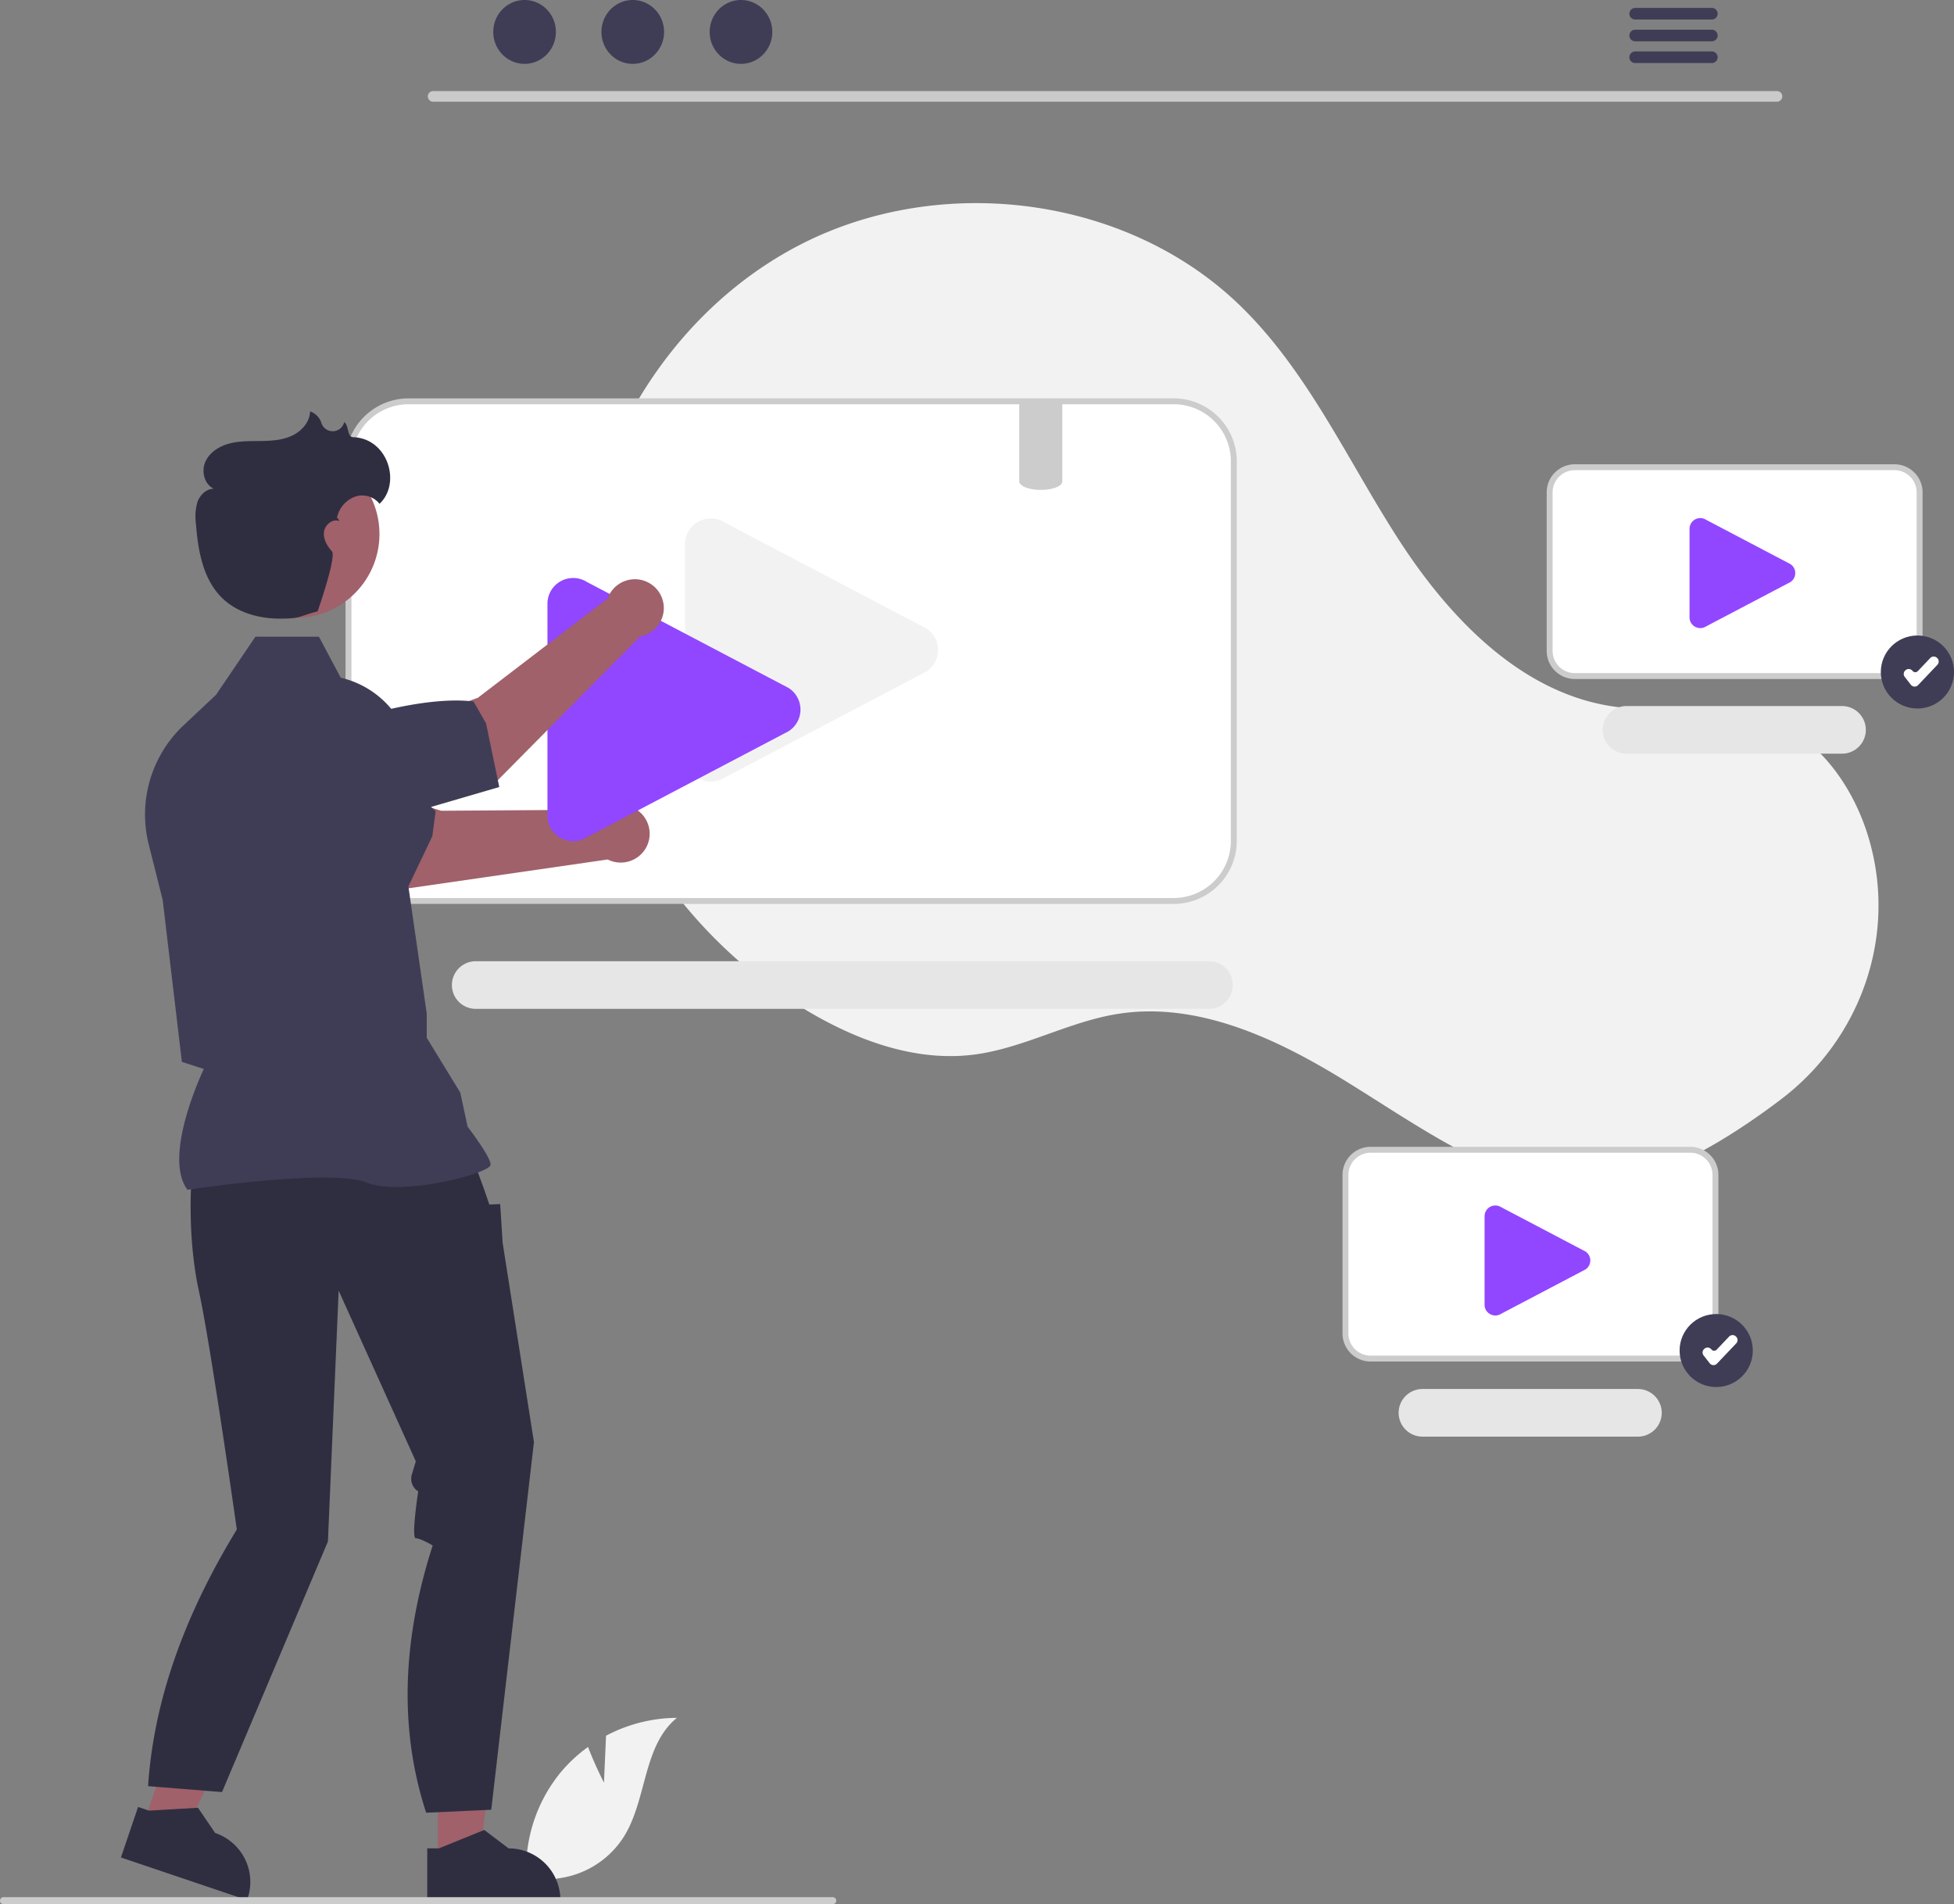 <svg viewBox="0 0 392 382" fill="none" xmlns="http://www.w3.org/2000/svg">
    <rect x="0" y="0" width="392" height="382" fill="#808080" stroke="none"/>
    <g clip-path="url(#gubjpeaopa)">
        <path d="m121.162 357.62.42-9.41a30.552 30.552 0 0 1 14.216-3.589c-6.827 5.567-5.974 16.297-10.603 23.782a18.304 18.304 0 0 1-5.756 5.752 18.361 18.361 0 0 1-7.688 2.696l-5.714 3.489a30.546 30.546 0 0 1 .507-13.12 30.612 30.612 0 0 1 5.968-11.704 29.712 29.712 0 0 1 5.454-5.053c1.368 3.599 3.196 7.157 3.196 7.157zM357.34 220.505c15.405-11.7 22.762-31.36 18.156-50.116-.114-.466-.235-.93-.362-1.394-3.054-11.133-10.609-21.714-21.62-25.271-9.245-2.987-19.337-.69-28.982-1.878-18.935-2.332-33.614-17.608-43.943-33.603-10.329-15.995-18.267-33.9-31.991-47.113-22.623-21.782-59.527-26.471-87.576-12.293-28.05 14.178-45.917 45.633-45.155 76.982.762 31.349 19.425 61.321 46.529 77.223 9.957 5.841 21.473 9.98 32.934 8.532 9.944-1.257 18.98-6.585 28.877-8.167 15.561-2.487 31.023 4.529 44.483 12.704 13.459 8.176 26.46 17.866 41.754 21.657 14.851 3.68 33.25-6.898 46.896-17.263z" fill="#F2F2F2"/>
        <path d="M235.451 80.503H81.986a12.104 12.104 0 0 0-8.532 3.53 12.035 12.035 0 0 0-3.54 8.508v76.164a12.036 12.036 0 0 0 3.54 8.508 12.104 12.104 0 0 0 8.532 3.53h153.465a12.104 12.104 0 0 0 8.534-3.529 12.028 12.028 0 0 0 3.538-8.509V92.541a12.029 12.029 0 0 0-3.538-8.509 12.103 12.103 0 0 0-8.534-3.529z" fill="#fff"/>
        <path d="M235.449 181.336H81.986a12.694 12.694 0 0 1-8.952-3.703 12.627 12.627 0 0 1-3.714-8.927V92.541a12.626 12.626 0 0 1 3.714-8.927 12.698 12.698 0 0 1 8.952-3.703H235.45a12.698 12.698 0 0 1 8.952 3.703 12.629 12.629 0 0 1 3.714 8.927v76.165a12.63 12.63 0 0 1-3.714 8.927 12.693 12.693 0 0 1-8.952 3.703zM81.986 81.094a11.509 11.509 0 0 0-8.113 3.357 11.443 11.443 0 0 0-3.366 8.09v76.165a11.443 11.443 0 0 0 3.366 8.09 11.51 11.51 0 0 0 8.113 3.357H235.45a11.512 11.512 0 0 0 8.113-3.357 11.445 11.445 0 0 0 3.366-8.09V92.541a11.445 11.445 0 0 0-3.366-8.09 11.51 11.51 0 0 0-8.113-3.357H81.986z" fill="#CCC"/>
        <path d="M242.516 202.391H95.449a4.8 4.8 0 0 1-3.389-1.399 4.774 4.774 0 0 1 0-6.76 4.8 4.8 0 0 1 3.39-1.399h147.066a4.8 4.8 0 0 1 3.389 1.399 4.774 4.774 0 0 1 0 6.76 4.8 4.8 0 0 1-3.389 1.399z" fill="#E6E6E6"/>
        <path d="M142.595 156.816a5.174 5.174 0 0 1-2.49-.647 5.074 5.074 0 0 1-2.675-4.51v-42.507a5.145 5.145 0 0 1 2.675-4.509 5.174 5.174 0 0 1 5.252.166l40.436 21.254a5.138 5.138 0 0 1 0 8.686l-40.436 21.254a5.153 5.153 0 0 1-2.762.813z" fill="#F2F2F2"/>
        <path d="M380.066 135.623h-64.13a5.052 5.052 0 0 1-3.566-1.475 5.024 5.024 0 0 1-1.479-3.555V98.764a5.026 5.026 0 0 1 1.479-3.555 5.058 5.058 0 0 1 3.566-1.476h64.13a5.058 5.058 0 0 1 3.566 1.475 5.026 5.026 0 0 1 1.479 3.556v31.829a5.024 5.024 0 0 1-1.479 3.555 5.052 5.052 0 0 1-3.566 1.475z" fill="#fff"/>
        <path d="M380.058 136.215h-64.131a5.65 5.65 0 0 1-3.985-1.648 5.622 5.622 0 0 1-1.653-3.974V98.764a5.622 5.622 0 0 1 1.653-3.974 5.654 5.654 0 0 1 3.985-1.648h64.131a5.653 5.653 0 0 1 3.985 1.648 5.618 5.618 0 0 1 1.653 3.974v31.829a5.617 5.617 0 0 1-1.653 3.974 5.65 5.65 0 0 1-3.985 1.648zm-64.131-41.89a4.463 4.463 0 0 0-3.146 1.302 4.438 4.438 0 0 0-1.305 3.137v31.829a4.437 4.437 0 0 0 1.305 3.137 4.468 4.468 0 0 0 3.146 1.302h64.131a4.466 4.466 0 0 0 3.146-1.302 4.433 4.433 0 0 0 1.305-3.137V98.764a4.434 4.434 0 0 0-1.305-3.137 4.462 4.462 0 0 0-3.146-1.302h-64.131z" fill="#CCC"/>
        <path d="M369.52 151.198h-43.201a4.796 4.796 0 0 1-3.386-1.402 4.775 4.775 0 0 1-1.402-3.377c0-1.267.505-2.482 1.402-3.378a4.805 4.805 0 0 1 3.386-1.402h43.201c1.271 0 2.49.504 3.389 1.4a4.772 4.772 0 0 1 0 6.759 4.797 4.797 0 0 1-3.389 1.4z" fill="#E6E6E6"/>
        <path d="M341.104 126.005a2.167 2.167 0 0 1-1.041-.27 2.136 2.136 0 0 1-.821-.788 2.117 2.117 0 0 1-.297-1.097v-17.763a2.145 2.145 0 0 1 1.118-1.885 2.16 2.16 0 0 1 2.195.07l16.898 8.881a2.152 2.152 0 0 1 .734 2.851 2.159 2.159 0 0 1-.734.779l-16.898 8.882a2.146 2.146 0 0 1-1.154.34z" fill="#9146FF"/>
        <path d="M339.105 272.548h-64.13a5.06 5.06 0 0 1-3.566-1.475 5.026 5.026 0 0 1-1.479-3.556v-31.829a5.026 5.026 0 0 1 1.479-3.555 5.057 5.057 0 0 1 3.566-1.475h64.13a5.057 5.057 0 0 1 3.566 1.475 5.026 5.026 0 0 1 1.479 3.555v31.829a5.026 5.026 0 0 1-1.479 3.556 5.06 5.06 0 0 1-3.566 1.475z" fill="#fff"/>
        <path d="M339.097 273.14h-64.13a5.656 5.656 0 0 1-3.986-1.648 5.625 5.625 0 0 1-1.653-3.974v-31.829a5.622 5.622 0 0 1 1.653-3.974 5.657 5.657 0 0 1 3.986-1.649h64.13a5.654 5.654 0 0 1 3.985 1.649 5.623 5.623 0 0 1 1.654 3.974v31.829a5.626 5.626 0 0 1-1.654 3.974 5.653 5.653 0 0 1-3.985 1.648zm-64.13-41.89a4.46 4.46 0 0 0-3.147 1.302 4.437 4.437 0 0 0-1.305 3.137v31.829a4.437 4.437 0 0 0 1.305 3.137 4.463 4.463 0 0 0 3.147 1.301h64.13a4.46 4.46 0 0 0 3.146-1.301 4.433 4.433 0 0 0 1.305-3.137v-31.829a4.433 4.433 0 0 0-1.305-3.137 4.457 4.457 0 0 0-3.146-1.302h-64.13z" fill="#CCC"/>
        <path d="M328.575 288.208h-43.201a4.803 4.803 0 0 1-3.386-1.402 4.771 4.771 0 0 1 0-6.755 4.795 4.795 0 0 1 3.386-1.402h43.201c1.271 0 2.49.503 3.389 1.4a4.771 4.771 0 0 1 0 6.759 4.802 4.802 0 0 1-3.389 1.4z" fill="#E6E6E6"/>
        <path d="M299.986 263.903a2.164 2.164 0 0 1-1.04-.27 2.136 2.136 0 0 1-.821-.788 2.117 2.117 0 0 1-.297-1.097v-17.763a2.152 2.152 0 0 1 2.225-2.149c.386.012.762.127 1.088.334l16.898 8.881a2.15 2.15 0 0 1 0 3.63l-16.898 8.882a2.15 2.15 0 0 1-1.155.34z" fill="#9146FF"/>
        <path d="m121.339 162.428-32.824.22s-18.694-6.009-27.172-4.754l-3.241 12.698 23.286 7.694 40.527-5.864a5.819 5.819 0 0 0 5.796-.326 5.788 5.788 0 0 0 2.611-5.169 5.797 5.797 0 0 0-6.131-5.443 5.82 5.82 0 0 0-2.852.944z" fill="#A0616A"/>
        <path d="m81.12 179.515-38.942-11.169-3.545-13.173a10.61 10.61 0 0 1 .824-11.198c3.325-4.49 5.924-.03 10.642 2.973 8.27.583 28.916 7.627 37.296 15.783l-.66 5.013-5.614 11.771z" fill="#3F3D56"/>
        <path d="M114.993 168.763a5.17 5.17 0 0 1-2.489-.647 5.078 5.078 0 0 1-2.676-4.509V121.1a5.14 5.14 0 0 1 2.675-4.51 5.168 5.168 0 0 1 5.252.166l40.437 21.254a5.146 5.146 0 0 1 2.393 4.343 5.14 5.14 0 0 1-2.393 4.343l-40.437 21.254a5.148 5.148 0 0 1-2.762.813z" fill="#9146FF"/>
        <path d="m87.83 373.502 8.284-.001 3.941-31.864H87.828l.001 31.865z" fill="#A0616A"/>
        <path d="M85.71 370.804h2.333l9.104-3.692 4.879 3.692h.001c2.757 0 5.402 1.092 7.352 3.036a10.354 10.354 0 0 1 3.045 7.331v.337l-26.713.001v-10.705z" fill="#2F2E41"/>
        <path d="m28.836 365.724 7.847 2.649 13.982-28.92-11.58-3.91-10.25 30.181z" fill="#A0616A"/>
        <path d="m27.7 362.494 2.21.745 9.81-.585 3.434 5.057a10.39 10.39 0 0 1 5.987 5.228 10.343 10.343 0 0 1 .527 7.918l-.108.319-25.302-8.543 3.443-10.139zM38.434 236.249s-.967 11.576 1.452 22.669c2.418 11.094 7.623 47.918 7.623 47.918-10.542 17.278-16.652 34.28-17.806 51.49l14.838 1.183 21.246-50.267 2.152-50.324 15.478 34.245-.796 2.645a2.973 2.973 0 0 0 1.278 3.384s-1.45 9.405-.482 9.405 3.386 1.447 3.386 1.447c-6.03 18.719-6.84 36.645-1.31 53.608l13.058-.592 8.567-73.756-6.288-40.032-.484-7.717-2.176.089-1.109-3.224-2.035-5.547-56.591 3.376z" fill="#2F2E41"/>
        <path d="m37.607 238.681-.086-.12c-4.604-6.428 2.32-21.873 3.364-24.112l-4.398-1.423-3.847-32.457-2.813-11.212a24.55 24.55 0 0 1 .262-12.875 24.607 24.607 0 0 1 6.745-10.981l6.502-6.113 7.903-11.66h12.743l4.37 8.23a18.58 18.58 0 0 1 10.62 6.859 18.487 18.487 0 0 1 3.75 12.051l-.99 21.585 3.877 26.875.003 4.864 6.73 11.004 1.466 6.822c.607.799 4.612 6.123 4.612 7.579 0 .219-.162.43-.509.664-2.73 1.843-17.814 5.6-24.49 2.936-7.112-2.836-35.383 1.418-35.667 1.462l-.147.022z" fill="#3F3D56"/>
        <path d="M167.769 381.296a.709.709 0 0 1-.205.497.691.691 0 0 1-.497.207H.707a.707.707 0 0 1-.707-.704.703.703 0 0 1 .706-.704h166.357a.704.704 0 0 1 .706.7v.004z" fill="#CCC"/>
        <path d="M59.244 123.964c9.321 0 16.878-7.535 16.878-16.829 0-9.295-7.557-16.83-16.878-16.83-9.32 0-16.877 7.535-16.877 16.83 0 9.294 7.556 16.829 16.877 16.829zM121.902 120.056l-26.039 19.929s-18.543 6.458-24.543 12.562l5.1 12.075 23.224-7.88 28.766-29.064a5.816 5.816 0 0 0 2.716-1.283 5.778 5.778 0 0 0 1.95-5.452 5.794 5.794 0 0 0-3.763-4.407 5.811 5.811 0 0 0-5.708 1.051 5.78 5.78 0 0 0-1.703 2.469z" fill="#A0616A"/>
        <path d="m100.16 157.89-36.173 10.562-12.437-4.401a10.666 10.666 0 0 1-4.408-3.842 10.618 10.618 0 0 1-1.712-5.583c-.066-5.581 4.705-3.589 10.284-4.035 6.948-4.512 27.672-11.32 39.29-9.86l2.509 4.395 2.647 12.764z" fill="#3F3D56"/>
        <path d="M70.823 87.704c-1.21-.036-.794-2.31-1.769-3.035a2.368 2.368 0 0 1-2.213 1.838 2.38 2.38 0 0 1-2.34-1.579 3.596 3.596 0 0 0-2.293-2.398c-.06 2.108-1.659 3.936-3.566 4.847-1.907.91-4.081 1.061-6.195 1.093-2.114.03-4.259-.04-6.309.476s-4.043 1.728-4.92 3.647c-.875 1.92-.25 4.56 1.665 5.454-1.484.008-2.742 1.228-3.256 2.617a10.362 10.362 0 0 0-.321 4.39c.417 5.443 1.433 11.302 5.407 15.055 3.029 2.86 7.364 4.012 11.536 3.996 4.171-.017 3.438-.399 7.47-1.461 0 0 3.836-10.962 2.87-12.04-.966-1.078-1.768-2.458-1.593-3.893.175-1.436 1.722-2.721 3.064-2.175-.226-.575-.396-.685-.502-.656a5.01 5.01 0 0 0 .177-.5 5.688 5.688 0 0 1 3.564-3.769 4.438 4.438 0 0 1 4.838 1.46c4.416-4.13 1.676-13.16-5.314-13.367z" fill="#2F2E41"/>
        <path d="M356.507 20.409H86.877a1.074 1.074 0 0 1-1.049-1.07 1.068 1.068 0 0 1 1.05-1.069h269.629a1.074 1.074 0 0 1 1.05 1.07 1.069 1.069 0 0 1-1.05 1.069z" fill="#CACACA"/>
        <path d="M105.237 12.811c3.47 0 6.284-2.867 6.284-6.405 0-3.538-2.814-6.406-6.284-6.406-3.471 0-6.284 2.868-6.284 6.406s2.813 6.405 6.284 6.405zM126.94 12.811c3.471 0 6.284-2.867 6.284-6.405 0-3.538-2.813-6.406-6.284-6.406-3.47 0-6.284 2.868-6.284 6.406s2.814 6.405 6.284 6.405zM148.651 12.811c3.471 0 6.284-2.867 6.284-6.405 0-3.538-2.813-6.406-6.284-6.406-3.47 0-6.284 2.868-6.284 6.406s2.814 6.405 6.284 6.405zM343.44 1.588h-15.42a1.17 1.17 0 0 0-1.145 1.164 1.163 1.163 0 0 0 1.145 1.164h15.42a1.17 1.17 0 0 0 1.145-1.164 1.163 1.163 0 0 0-1.145-1.164zM343.44 5.958h-15.42a1.17 1.17 0 0 0-1.145 1.164 1.163 1.163 0 0 0 1.145 1.165h15.42a1.17 1.17 0 0 0 1.145-1.165 1.163 1.163 0 0 0-1.145-1.164zM343.44 10.322h-15.42a1.169 1.169 0 0 0-1.145 1.165 1.163 1.163 0 0 0 1.145 1.164h15.42a1.169 1.169 0 0 0 1.145-1.165 1.163 1.163 0 0 0-1.145-1.164z" fill="#3F3D56"/>
        <path d="M213.118 80.503v16.075c0 .799-1.401 1.468-3.288 1.65a.13.13 0 0 0-.047.007 13.15 13.15 0 0 1-.986.041 8.667 8.667 0 0 1-3.056-.497c-.089-.035-.178-.077-.267-.112-.083-.048-.172-.09-.256-.136-.468-.279-.741-.604-.741-.953V80.503h8.641z" fill="#CCC"/>
        <path d="M344.296 278.257c4.056 0 7.343-3.279 7.343-7.323 0-4.044-3.287-7.322-7.343-7.322-4.055 0-7.343 3.278-7.343 7.322 0 4.044 3.288 7.323 7.343 7.323z" fill="#3F3D56"/>
        <path d="m343.751 273.861-.047-.001a.978.978 0 0 1-.712-.369l-1.227-1.573a.96.96 0 0 1 .168-1.345l.045-.034a.963.963 0 0 1 1.348.168.71.71 0 0 0 .814.219.7.7 0 0 0 .247-.168l2.492-2.623a.964.964 0 0 1 1.358-.037l.041.039a.966.966 0 0 1 .3.67.96.96 0 0 1-.263.685l-3.867 4.07a.971.971 0 0 1-.697.299z" fill="#fff"/>
        <path d="M384.663 142.134c4.056 0 7.344-3.278 7.344-7.322 0-4.044-3.288-7.323-7.344-7.323-4.055 0-7.343 3.279-7.343 7.323 0 4.044 3.288 7.322 7.343 7.322z" fill="#3F3D56"/>
        <path d="m384.103 137.738-.047-.001a.963.963 0 0 1-.712-.369l-1.227-1.573a.959.959 0 0 1-.196-.707.95.95 0 0 1 .364-.638l.044-.034a.987.987 0 0 1 .335-.168.966.966 0 0 1 1.014.336.707.707 0 0 0 .813.219.697.697 0 0 0 .248-.167l2.492-2.623a.958.958 0 0 1 1.358-.037l.041.039a.952.952 0 0 1 .3.669.97.97 0 0 1-.264.685l-3.866 4.07a.949.949 0 0 1-.697.299z" fill="#fff"/>
    </g>
    <defs>
        <clipPath id="gubjpeaopa">
            <path fill="#fff" d="M0 0h392v382H0z"/>
        </clipPath>
    </defs>
</svg>
